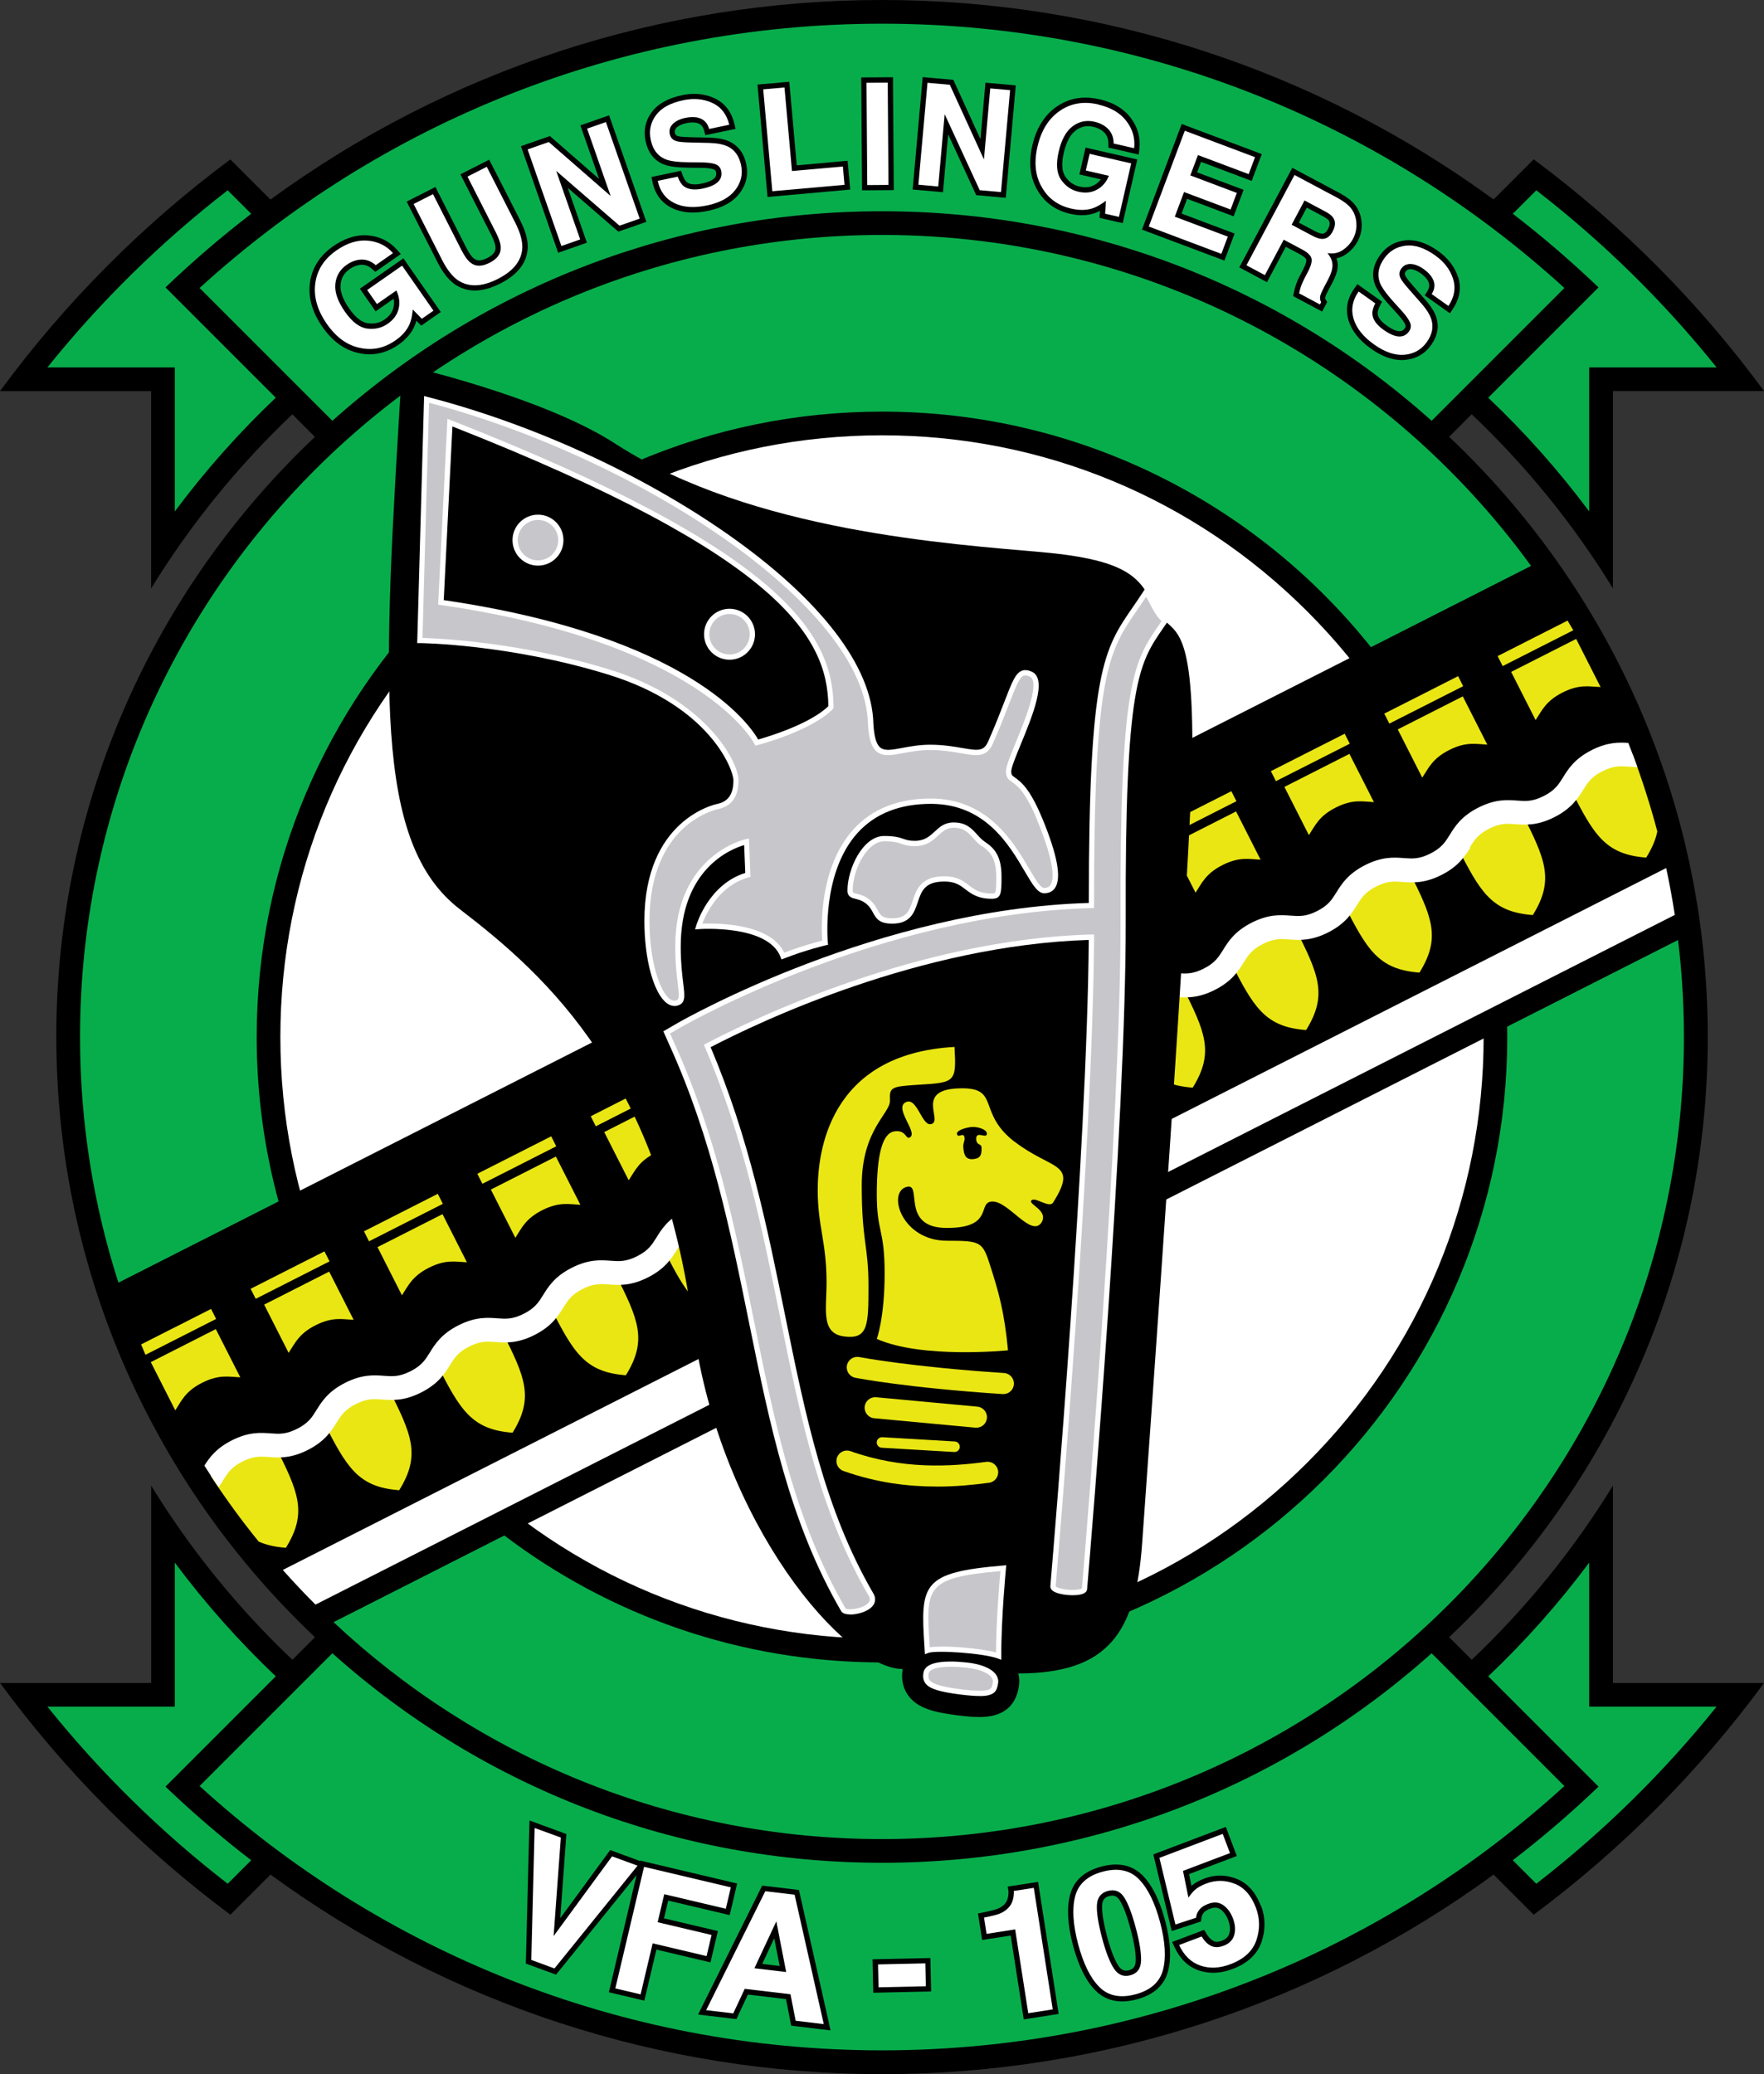 <?xml version="1.0" encoding="UTF-8"?>
<svg id="Layer_2" data-name="Layer 2" xmlns="http://www.w3.org/2000/svg" viewBox="0 0 335.04 393.88">
  <rect x="0" y="0" width="335.04" height="393.88" fill="#333333" stroke="none"/>
  <defs>
    <style>
      .cls-1 {
        fill: #fff;
      }

      .cls-2 {
        fill: #c7c6cb;
      }

      .cls-3 {
        fill: #eae614;
      }

      .cls-4 {
        fill: #08ad4b;
      }
    </style>
  </defs>
  <g id="Layer_1-2" data-name="Layer 1">
    <g>
      <path d="m10.7,196.94c0,44.9,18.87,85.39,49.12,113.98l-4.28,4.29c-10.32-9.78-19.36-20.9-26.83-33.08v37.48s-28.7,0-28.7,0c12.3,16.76,27.06,31.61,43.75,44.01l7.62-7.62c33.58,24.56,74.1,37.9,116.15,37.9s82.57-13.34,116.15-37.9l7.62,7.62c16.68-12.4,31.44-27.25,43.75-44.01h-28.7s0-37.48,0-37.48c-7.48,12.18-16.52,23.3-26.83,33.08l-4.28-4.29c30.24-28.59,49.12-69.08,49.12-113.98s-18.87-85.39-49.12-113.98l4.28-4.29c10.32,9.78,19.36,20.9,26.83,33.08v-37.48s28.7,0,28.7,0c-12.3-16.76-27.06-31.61-43.75-44.01l-7.62,7.62C250.09,13.34,209.57,0,167.52,0S84.95,13.34,51.37,37.9l-7.62-7.62C27.06,42.67,12.3,57.52,0,74.28h28.7s0,37.48,0,37.48c7.48-12.18,16.52-23.3,26.83-33.08l4.28,4.29c-30.24,28.59-49.12,69.08-49.12,113.98Z"/>
      <path class="cls-4" d="m31.43,54.58c5.2-4.97,10.63-9.64,16.28-13.98l-4.46-4.46c-12.7,9.82-24.2,21.12-34.25,33.64h24.2v27.35c5.77-7.74,12.19-14.97,19.18-21.6l-20.95-20.95Z"/>
      <path class="cls-4" d="m297.13,54.69l-17.78,17.78-7.44,7.44c-28.76-25.72-65.49-39.79-104.39-39.79s-75.63,14.07-104.39,39.79l-7.44-7.44-17.78-17.78C72.12,23.51,117.6,4.5,167.52,4.5s95.4,19.01,129.61,50.19Z"/>
      <path class="cls-4" d="m303.61,54.58c-5.2-4.97-10.63-9.64-16.28-13.98l4.46-4.46c12.7,9.82,24.2,21.12,34.25,33.64h-24.2v27.35c-5.77-7.74-12.19-14.97-19.18-21.6l20.95-20.95Z"/>
      <path class="cls-4" d="m31.43,339.3c5.2,4.97,10.63,9.64,16.28,13.98l-4.46,4.46c-12.7-9.82-24.2-21.12-34.25-33.64h24.2v-27.35c5.77,7.74,12.19,14.97,19.18,21.6l-20.95,20.95Z"/>
      <path class="cls-4" d="m63.13,313.97c28.76,25.72,65.49,39.79,104.39,39.79s75.63-14.07,104.39-39.79l7.44,7.44,17.78,17.78c-34.21,31.18-79.69,50.19-129.61,50.19s-95.4-19.01-129.61-50.19l25.22-25.22Z"/>
      <path class="cls-4" d="m303.61,339.3c-5.2,4.97-10.63,9.64-16.28,13.98l4.46,4.46c12.7-9.82,24.2-21.12,34.25-33.64h-24.2v-27.35c-5.77,7.74-12.19,14.97-19.18,21.6l20.95,20.95Z"/>
      <g>
        <path d="m77.2,49.88l-.57-.82-.82.57-6.64,4.63-.82.57.57.82,1.85,2.66.57.82.82-.57,2.61-1.82c.11.55.1,1.09-.03,1.64-.21.9-.76,1.65-1.67,2.28-.75.53-1.57.78-2.5.78-.23,0-.46-.02-.7-.05-1.16-.15-2.36-1.09-3.55-2.8-1.21-1.73-1.76-3.27-1.63-4.56.12-1.25.69-2.21,1.73-2.93.55-.39,1.13-.64,1.7-.76.21-.04.42-.06.61-.06.71,0,1.35.27,1.96.82l.59.53.65-.45,3.28-2.29.92-.64-.75-.84c-1.42-1.6-3.26-2.51-5.46-2.7-.24-.02-.48-.03-.72-.03-1.94,0-3.93.7-5.9,2.07-2.57,1.79-4.05,4.13-4.43,6.95-.37,2.79.43,5.61,2.37,8.39,1.92,2.76,4.26,4.43,6.94,4.97.67.15,1.36.23,2.03.23,1.9,0,3.73-.61,5.46-1.81,1.43-1,2.45-2.17,3.03-3.49.14-.32.27-.68.37-1.09l.34.35.59.6.69-.48,2.21-1.54.82-.57-.57-.82-5.96-8.55Z"/>
        <path d="m93.36,31.22l-.45-.89-.89.45-3.68,1.87-.89.45.45.89,5.41,10.64c.66,1.3.8,2,.8,2.36v.05c.02.49-.11,1.23-1.56,1.96-.59.3-1.11.45-1.54.45-.37,0-.68-.11-.97-.34l-.02-.02h-.02c-.29-.23-.78-.75-1.44-2.05l-5.41-10.64-.45-.89-.89.45-3.68,1.87-.89.45.45.89,5.42,10.65c1.03,2.01,2.13,3.4,3.38,4.24,1.12.74,2.36,1.11,3.71,1.11,1.48,0,3.1-.45,4.83-1.33,3.33-1.69,5.07-3.97,5.2-6.77.06-1.51-.42-3.22-1.44-5.23l-5.42-10.64Z"/>
        <polygon points="116.02 22.85 115.69 21.9 114.75 22.23 111.18 23.48 110.23 23.81 110.56 24.76 113.79 33.98 104.88 26.22 104.45 25.84 103.9 26.03 99.88 27.43 98.94 27.76 99.27 28.71 105.68 47.05 106.01 48 106.96 47.67 110.53 46.42 111.47 46.08 111.14 45.14 107.83 35.67 117.01 43.62 117.45 43.99 117.99 43.8 121.83 42.46 122.77 42.13 122.44 41.19 116.02 22.85"/>
        <path d="m138.67,26.93c-.99-.49-2.3-.75-4-.79l-3.5-.08c-1.7-.04-2.26-.16-2.41-.21-.4-.12-.51-.31-.57-.58-.09-.41,0-.71.31-1.02.4-.4,1.03-.7,1.88-.87.42-.09.81-.13,1.16-.13.31,0,.59.03.84.1.71.19,1.12.63,1.34,1.41l.25.91.92-.19,3.82-.8,1.01-.21-.25-1c-.57-2.31-1.84-3.93-3.78-4.82-1.19-.55-2.48-.82-3.83-.82-.75,0-1.53.08-2.32.25-2.67.56-4.61,1.65-5.77,3.24-1.19,1.62-1.58,3.45-1.16,5.44.46,2.2,1.6,3.69,3.38,4.43.99.42,2.58.63,4.85.66l2.16.02c1.43,0,2.15.15,2.51.28.34.12.44.3.49.54.1.48.08.99-.77,1.5-.45.27-1.11.5-1.96.68-.48.1-.92.15-1.3.15-.65,0-1.14-.14-1.51-.42-.2-.16-.51-.53-.81-1.35l-.3-.82-.85.18-3.79.8-.98.21.21.98c.48,2.28,1.72,3.93,3.67,4.9,1.16.57,2.49.86,3.98.86.91,0,1.9-.11,2.94-.33,2.68-.56,4.67-1.67,5.92-3.29,1.28-1.67,1.72-3.54,1.29-5.57-.42-2-1.45-3.42-3.05-4.22Z"/>
        <polygon points="161.08 31.53 160.99 30.53 160 30.62 151.33 31.4 150 16.52 149.91 15.52 148.91 15.61 144.87 15.97 143.87 16.06 143.96 17.06 145.69 36.41 145.78 37.41 146.78 37.32 160.49 36.09 161.48 36 161.39 35.01 161.08 31.53"/>
        <polygon points="169.61 15.67 169.61 14.67 168.61 14.67 164.57 14.7 163.57 14.71 163.58 15.71 163.72 35.14 163.73 36.14 164.73 36.14 168.76 36.11 169.76 36.1 169.75 35.1 169.61 15.67"/>
        <polygon points="188.17 15.79 187.17 15.7 187.08 16.7 186.22 26.43 181.31 15.69 181.06 15.16 180.48 15.11 176.24 14.73 175.25 14.64 175.16 15.64 173.43 34.99 173.34 35.99 174.34 36.08 178.11 36.41 179.11 36.5 179.19 35.5 180.09 25.51 185.17 36.54 185.41 37.06 185.99 37.11 190.03 37.48 191.03 37.56 191.12 36.57 192.84 17.21 192.93 16.22 191.94 16.13 188.17 15.79"/>
        <path d="m208.82,18.86c-.91-.21-1.81-.32-2.66-.32-1.99,0-3.83.57-5.46,1.7-2.31,1.6-3.87,4.09-4.63,7.39-.75,3.28-.42,6.13.97,8.48,1.33,2.33,3.42,3.85,6.2,4.49.78.18,1.54.27,2.25.27.83,0,1.63-.12,2.36-.37.33-.11.68-.26,1.06-.46l-.03.49-.05.84.82.19,2.62.6.97.22.22-.97,2.33-10.16.22-.97-.97-.22-7.89-1.81-.97-.22-.22.97-.73,3.16-.22.97.97.22,3.1.71c-.33.45-.74.81-1.23,1.08-.52.29-1.08.43-1.7.43-.35,0-.72-.05-1.11-.14-1.11-.26-1.99-.87-2.69-1.88-.67-.96-.77-2.48-.31-4.51.47-2.06,1.24-3.5,2.28-4.27.73-.54,1.5-.81,2.33-.81.32,0,.66.04,1,.12.66.15,1.23.41,1.7.75.79.59,1.17,1.36,1.17,2.41v.79s.78.18.78.18l3.89.89,1.1.25.12-1.12c.23-2.13-.33-4.1-1.66-5.86-1.32-1.74-3.32-2.93-5.95-3.53Z"/>
        <polygon points="233.37 40.73 234.31 41.08 234.66 40.15 235.85 36.99 236.2 36.05 235.27 35.7 227.37 32.73 228.12 30.74 236.8 34.01 237.74 34.36 238.09 33.42 239.3 30.2 239.66 29.27 238.72 28.91 225.38 23.9 224.45 23.54 224.09 24.48 217.25 42.67 216.9 43.6 217.84 43.96 231.62 49.14 232.55 49.49 232.91 48.56 234.14 45.29 234.49 44.35 233.55 44 224.42 40.56 225.47 37.76 233.37 40.73"/>
        <path d="m257.84,45.88c.42-.78.67-1.57.75-2.34.08-.74.04-1.49-.11-2.22-.19-.91-.58-1.74-1.17-2.47-.57-.72-1.48-1.41-2.76-2.13l-8.22-4.38-.88-.47-.47.88-9.13,17.15-.47.88.88.47,3.5,1.87.88.47.47-.88,3.11-5.84,2.62,1.39c1.08.57,1.24.97,1.26,1.04.01.05.12.49-.53,1.74l-.83,1.61c-.29.56-.52,1.14-.7,1.72-.09.29-.18.67-.28,1.13l-.16.74.67.35,3.96,2.11.88.47.47-.88.23-.43.26-.5-.29-.48c-.07-.11-.12-.26-.04-.54.03-.12.16-.48.68-1.45l.61-1.15c.73-1.37,1.07-2.49,1.05-3.44-.01-.42-.09-.84-.24-1.25.64-.12,1.23-.37,1.77-.74.96-.66,1.71-1.48,2.21-2.43Zm-5.62-2.37c-.46.86-.89.86-1.07.86h-.05c-.19,0-.62-.08-1.44-.52l-2.97-1.58,1.51-2.84,3.07,1.64c.77.41,1.04.71,1.13.85.09.14.37.56-.18,1.6Z"/>
        <path d="m276.92,52.6c-.63-1.93-1.89-3.58-3.75-4.91-1.94-1.38-3.81-2.08-5.56-2.08-.25,0-.5.01-.74.04-2,.23-3.61,1.18-4.78,2.84-1.3,1.83-1.62,3.68-.96,5.49.37,1.01,1.28,2.33,2.81,4.01l1.45,1.6c.96,1.05,1.35,1.68,1.5,2.03.14.33.07.53-.07.73-.27.39-.57.55-.99.55-.19,0-.4-.03-.64-.1-.51-.15-1.12-.48-1.82-.98-1.07-.76-1.65-1.52-1.71-2.25-.02-.26.04-.73.44-1.51l.4-.77-.71-.5-3.16-2.25-.82-.58-.58.82c-1.35,1.9-1.73,3.93-1.11,6.02.59,2,2.03,3.84,4.3,5.44,2,1.42,3.95,2.14,5.8,2.14.21,0,.42,0,.63-.03,2.09-.19,3.77-1.14,4.97-2.83,1.18-1.67,1.53-3.38,1.03-5.1-.31-1.07-1.01-2.2-2.13-3.48l-2.31-2.63c-1.13-1.28-1.41-1.77-1.48-1.92-.18-.38-.12-.59.04-.81.23-.33.5-.46.9-.46h.06c.56.02,1.21.29,1.91.79.65.46,1.12.95,1.39,1.45.34.65.3,1.25-.13,1.94l-.5.8.77.54,3.18,2.26.84.6.57-.86c1.31-1.98,1.64-4.02.98-6.05Z"/>
      </g>
      <g>
        <path class="cls-1" d="m69.74,55.08l1.85,2.66,3.69-2.57c.56,1.16.7,2.3.44,3.44-.27,1.14-.96,2.1-2.08,2.88-1.14.79-2.44,1.1-3.9.91-1.46-.19-2.87-1.26-4.24-3.22-1.35-1.94-1.96-3.69-1.81-5.23.15-1.54.87-2.76,2.15-3.66.67-.47,1.36-.77,2.08-.92,1.28-.25,2.43.08,3.44.99l3.28-2.29c-1.25-1.41-2.85-2.2-4.79-2.37-1.95-.17-3.93.45-5.96,1.86-2.34,1.63-3.67,3.72-4.01,6.26s.4,5.11,2.19,7.69c1.78,2.55,3.88,4.07,6.31,4.56,2.37.52,4.61.05,6.72-1.42,1.28-.89,2.18-1.92,2.68-3.07.3-.67.5-1.6.62-2.8l1.72,1.76,2.21-1.54-5.96-8.55-6.64,4.63Z"/>
        <path class="cls-1" d="m92.47,31.67l-3.68,1.87,5.41,10.64c.61,1.19.91,2.13.9,2.82.06,1.19-.64,2.16-2.1,2.9-1.47.75-2.67.75-3.6,0-.56-.41-1.14-1.2-1.75-2.39l-5.41-10.64-3.68,1.87,5.42,10.65c.94,1.84,1.95,3.13,3.04,3.86,2.03,1.33,4.54,1.24,7.53-.28,2.99-1.52,4.55-3.5,4.65-5.92.05-1.32-.4-2.9-1.33-4.74l-5.42-10.64Z"/>
        <polygon class="cls-1" points="111.51 24.43 115.98 37.22 104.23 26.97 100.21 28.38 106.63 46.72 110.2 45.47 105.64 32.46 117.66 42.86 121.5 41.52 115.08 23.18 111.51 24.43"/>
        <path class="cls-1" d="m138.23,27.83c-.85-.42-2.04-.65-3.58-.69l-3.5-.08c-1.35-.03-2.25-.12-2.69-.26-.69-.21-1.1-.65-1.25-1.33-.16-.74.04-1.38.58-1.93.54-.54,1.33-.93,2.38-1.15.94-.2,1.77-.21,2.47-.02,1.05.28,1.74.99,2.05,2.12l3.82-.8c-.5-2.01-1.57-3.39-3.23-4.15-1.66-.76-3.5-.93-5.53-.5-2.43.51-4.15,1.46-5.17,2.85s-1.35,2.94-.99,4.64c.39,1.87,1.32,3.1,2.79,3.71.87.37,2.36.56,4.48.58l2.15.02c1.26,0,2.2.12,2.83.33.63.23,1.01.66,1.14,1.28.23,1.08-.19,1.93-1.23,2.56-.55.33-1.31.6-2.27.8-1.6.34-2.81.18-3.63-.46-.45-.35-.83-.95-1.13-1.8l-3.79.8c.42,1.98,1.46,3.38,3.13,4.21,1.67.83,3.76.98,6.26.45,2.45-.52,4.23-1.49,5.33-2.92,1.1-1.43,1.47-3.02,1.1-4.75-.36-1.69-1.2-2.87-2.52-3.53Z"/>
        <polygon class="cls-1" points="150.42 32.48 149 16.61 144.96 16.97 146.69 36.32 160.4 35.1 160.09 31.62 150.42 32.48"/>
        <rect class="cls-1" x="164.65" y="15.69" width="4.03" height="19.43" transform="translate(-.18 1.21) rotate(-.41)"/>
        <polygon class="cls-1" points="186.88 30.28 180.4 16.1 176.16 15.72 174.43 35.08 178.2 35.42 179.42 21.68 186.08 36.12 190.12 36.48 191.85 17.12 188.08 16.79 186.88 30.28"/>
        <path class="cls-1" d="m208.6,19.83c-2.78-.64-5.22-.23-7.33,1.24-2.11,1.46-3.52,3.72-4.22,6.79-.7,3.03-.41,5.61.86,7.74,1.2,2.11,3.06,3.45,5.57,4.02,1.52.35,2.88.33,4.08-.07.69-.23,1.52-.7,2.49-1.42l-.15,2.46,2.62.6,2.33-10.16-7.89-1.81-.73,3.16,4.38,1.01c-.48,1.19-1.23,2.07-2.26,2.63s-2.2.7-3.53.39c-1.35-.31-2.45-1.07-3.29-2.28-.84-1.21-.99-2.98-.46-5.3.53-2.31,1.42-3.92,2.66-4.85s2.63-1.21,4.15-.86c.8.18,1.49.49,2.07.92,1.05.78,1.57,1.85,1.57,3.22l3.89.89c.21-1.87-.28-3.59-1.46-5.14-1.18-1.56-2.97-2.61-5.38-3.16Z"/>
        <polygon class="cls-1" points="227.53 29.45 237.16 33.07 238.37 29.85 225.03 24.83 218.19 43.02 231.97 48.21 233.2 44.94 223.13 41.15 224.89 36.47 233.73 39.79 234.91 36.64 226.08 33.31 227.53 29.45"/>
        <path class="cls-1" d="m257.6,43.43c.07-.64.04-1.27-.09-1.9-.16-.76-.48-1.45-.97-2.05-.49-.61-1.31-1.24-2.47-1.88l-8.2-4.37-9.13,17.15,3.5,1.87,3.58-6.73,3.5,1.86c1,.53,1.58,1.08,1.75,1.63.17.56-.03,1.39-.6,2.49l-.83,1.61c-.26.51-.47,1.03-.64,1.56-.08.26-.16.61-.26,1.04l3.96,2.11.23-.43c-.23-.39-.28-.84-.14-1.33.09-.31.34-.86.75-1.64l.61-1.15c.64-1.2.95-2.18.93-2.95-.02-.76-.34-1.51-.96-2.25,1.12.18,2.1-.02,2.93-.59.83-.57,1.46-1.26,1.9-2.07.36-.67.57-1.33.64-1.97Zm-4.5.55c-.51.96-1.19,1.42-2.05,1.39-.48-.02-1.11-.23-1.87-.64l-3.86-2.05,2.45-4.61,3.96,2.11c.74.39,1.24.79,1.5,1.19.47.71.42,1.58-.13,2.62Z"/>
        <path class="cls-1" d="m275.11,58.1c1.14-1.72,1.43-3.45.86-5.19-.56-1.73-1.69-3.2-3.38-4.4-2.02-1.44-3.89-2.06-5.6-1.86s-3.07,1-4.08,2.42c-1.1,1.55-1.38,3.08-.84,4.57.32.88,1.19,2.11,2.61,3.68l1.45,1.6c.85.93,1.41,1.7,1.67,2.3.26.61.2,1.18-.17,1.71-.64.9-1.54,1.17-2.72.83-.62-.18-1.33-.56-2.13-1.12-1.33-.95-2.04-1.94-2.12-2.98-.05-.57.14-1.25.55-2.05l-3.16-2.25c-1.17,1.65-1.49,3.37-.97,5.16.53,1.79,1.83,3.43,3.92,4.91,2.04,1.45,3.96,2.1,5.76,1.94s3.21-.97,4.24-2.41c1-1.41,1.3-2.82.88-4.24-.27-.91-.91-1.95-1.92-3.1l-2.31-2.63c-.89-1.01-1.44-1.73-1.64-2.15-.32-.64-.27-1.25.13-1.82.44-.62,1.04-.91,1.81-.88.77.03,1.59.35,2.46.97.79.56,1.35,1.16,1.69,1.8.51.96.45,1.94-.17,2.94l3.18,2.26Z"/>
      </g>
      <g>
        <path d="m134.94,372.68l.23-.97.95-4.01.23-.97-.97-.23-9.27-2.19.8-3.37,10.71,2.53.97.23.23-.97.96-4.06.23-.97-.97-.23-16.48-3.9-.97-.23-.02.09-.13-.05-4.84-1.78-.71-.26-.44.61-9.04,12.33,1.11-15.23.05-.75-.71-.26-4.98-1.83-1.31-.48-.04,1.39-.64,25.06-.02.72.67.25,4.4,1.61.67.25.45-.56,14.84-18.35-5.03,21.28-.23.97.97.23,4.8,1.13.97.23.23-.97,2.06-8.72,9.27,2.19.97.23Z"/>
        <path d="m176.73,372.85l-.02-1-1,.02-8.99.2-1,.02.02,1,.1,4.35.02,1,1-.02,8.99-.2,1-.02-.02-1-.1-4.35Z"/>
        <path d="m197.32,358.38l-.15-.99-.99.15-3.79.59-.99.15.15.99s.02.18-.04.68c-.07.55-.23,1.01-.46,1.35-.36.53-.88.92-1.57,1.19-.34.13-1.1.37-2.79.71l-.94.19.15.95.48,3.09.15.99.99-.15,4.44-.69,2.33,14.93.15.99.99-.15,4.65-.73.99-.15-.15-.99-3.6-23.08Z"/>
        <path d="m239.46,361.92c-.98-2.58-2.53-4.31-4.6-5.12-1.03-.4-2.08-.61-3.11-.61s-2.02.19-3.02.57c-1,.38-1.82.84-2.44,1.38l-.45-2.23,8.13-3.08.94-.35-.35-.94-1.38-3.65-.35-.94-.94.35-12.02,4.56-.82.31.21.86,3.04,12.65.25,1.05,1.03-.34,3.92-1.28.61-.2.08-.63c.06-.54.28-.94.67-1.27.23-.19.57-.38.98-.53.35-.13.68-.2.97-.2.36,0,.68.1.98.31.65.46,1.14,1.13,1.49,2.07.36.94.42,1.76.21,2.51-.19.65-.63,1.09-1.39,1.38-.36.14-.69.21-.98.21-.23,0-.44-.04-.62-.14-.49-.24-.96-.71-1.37-1.41l-.43-.71-.78.3-4.28,1.62-1.01.38.45.98c1.04,2.24,2.59,3.73,4.61,4.42.87.3,1.78.45,2.72.45,1.19,0,2.44-.25,3.72-.73,2.86-1.08,4.71-2.83,5.5-5.2.76-2.29.72-4.59-.12-6.82Z"/>
        <path d="m221.31,364.8c-1.03-3.88-2.47-6.78-4.27-8.62-1.36-1.38-3.07-2.09-5.09-2.09-.85,0-1.77.13-2.74.38-3.24.86-5.24,2.65-5.96,5.35-.67,2.49-.48,5.72.54,9.6,1.03,3.88,2.46,6.78,4.27,8.6,1.36,1.37,3.07,2.07,5.07,2.07.86,0,1.78-.13,2.75-.38,3.23-.86,5.24-2.65,5.96-5.33.67-2.48.49-5.71-.54-9.59Zm-6.89,9.37c-.2.05-.39.08-.56.08-.37,0-.93-.11-1.5-1.02-.73-1.17-1.44-3.03-2.1-5.51-.69-2.61-1-4.59-.93-5.9.06-.99.46-1.51,1.35-1.74.21-.06.41-.08.59-.08.36,0,.89.1,1.42.93.7,1.11,1.4,2.99,2.09,5.6.66,2.49.97,4.45.93,5.83-.04,1.31-.68,1.65-1.3,1.81Z"/>
        <path d="m157.44,384.19l-5.54-24.58-.16-.69-.7-.08-5.58-.66-.7-.08-.31.63-11.23,22.58-.63,1.27,1.41.17,5.15.61.72.09.31-.66,1.87-4,7.24.86.84,4.32.14.72.72.09,5.34.64,1.41.17-.31-1.38Zm-12.67-11.22l2.28-4.88,1.03,5.27-3.31-.39Z"/>
      </g>
      <path class="cls-1" d="m281.79,196.94c0,30.52-11.89,59.22-33.47,80.8-21.58,21.58-50.28,33.47-80.8,33.47s-59.22-11.89-80.8-33.47c-21.58-21.58-33.47-50.28-33.47-80.8s11.89-59.22,33.47-80.8c21.58-21.58,50.28-33.47,80.8-33.47s59.22,11.89,80.8,33.47c21.58,21.58,33.47,50.28,33.47,80.8Z"/>
      <path class="cls-4" d="m52.91,228.18c-2.71-9.96-4.16-20.43-4.16-31.24,0-65.59,53.18-118.77,118.77-118.77,37.6,0,71.11,17.48,92.88,44.75l30.41-15.43c-27.69-38.1-72.59-62.87-123.29-62.87C83.4,44.62,15.2,112.82,15.2,196.94c0,16.28,2.57,31.96,7.3,46.67l30.42-15.43Z"/>
      <path class="cls-4" d="m318.71,178.5c.74,6.04,1.12,12.2,1.12,18.44,0,84.12-68.2,152.32-152.32,152.32-40.29,0-76.93-15.65-104.17-41.21l32.43-16.46c19.94,15.14,44.79,24.12,71.74,24.12,65.59,0,118.77-53.18,118.77-118.77,0-.66,0-1.32-.02-1.99l32.45-16.45Z"/>
      <g>
        <path d="m290.81,107.49L22.5,243.61c8,24.88,22.23,46.97,40.84,64.43l255.38-129.56c-3.18-26.32-13.07-50.57-27.92-70.99Z"/>
        <path class="cls-1" d="m316.44,164.86L53.71,298.15c2.01,2.25,4.07,4.45,6.21,6.58l258.18-130.98c-.46-3-1.01-5.96-1.64-8.9Z"/>
        <path class="cls-3" d="m286.25,126.07l12.34-6.26.23-.11c-.36-.61-.72-1.23-1.09-1.84l-6.27,3.18-7.01,3.56.96,1.9.84-.43Z"/>
        <path class="cls-3" d="m299.36,121.33l4.64,9.15c-2.14-.09-4.02-.59-7.23,1.04s-3.92,3.44-5.11,5.23l-4.64-9.15,12.34-6.26Z"/>
        <path class="cls-3" d="m312.67,162.86c1.12-1.8,1.79-3.4,2.11-4.95-1.31-4.94-2.86-9.78-4.63-14.51-1.98-.12-3.82-.46-6.82,1.06-3.21,1.63-3.92,3.44-5.11,5.23,4.5,8.84,6.6,12.57,14.45,13.18Z"/>
        <polygon class="cls-3" points="276.94 128.41 277.9 130.31 277.06 130.74 264.71 137 263.88 137.42 262.92 135.52 269.93 131.97 276.94 128.41"/>
        <path class="cls-3" d="m277.83,132.25l4.65,9.16c-2.15-.1-4.03-.6-7.24,1.03s-3.92,3.45-5.11,5.24l-4.65-9.16,12.35-6.27Z"/>
        <path class="cls-3" d="m281.8,155.38c3.21-1.63,5.09-1.13,7.23-1.04,4.48,8.85,6.25,12.75,2.1,19.44-7.85-.6-9.96-4.33-14.46-13.18,1.19-1.78,1.9-3.6,5.12-5.23Z"/>
        <polygon class="cls-3" points="255.4 139.34 256.36 141.24 255.53 141.66 243.18 147.92 242.34 148.35 241.38 146.45 248.39 142.89 255.4 139.34"/>
        <path class="cls-3" d="m256.3,143.17l4.65,9.16c-2.15-.1-4.03-.6-7.25,1.03s-3.92,3.44-5.1,5.24l-4.65-9.16,12.35-6.27Z"/>
        <path class="cls-3" d="m260.27,166.3c3.22-1.63,5.1-1.13,7.24-1.04,4.48,8.85,6.25,12.75,2.09,19.45-7.84-.61-9.95-4.34-14.45-13.18,1.19-1.78,1.9-3.6,5.11-5.23Z"/>
        <polygon class="cls-3" points="233.87 150.26 234.84 152.16 234 152.58 221.65 158.85 220.82 159.27 219.85 157.37 226.86 153.81 233.87 150.26"/>
        <path class="cls-3" d="m234.77,154.1l4.65,9.16c-2.15-.1-4.03-.6-7.24,1.03s-3.92,3.45-5.11,5.24l-4.65-9.16,12.35-6.27Z"/>
        <path class="cls-3" d="m238.74,177.22c3.21-1.63,5.09-1.13,7.23-1.04,4.48,8.85,6.25,12.75,2.1,19.44-7.85-.6-9.96-4.33-14.46-13.18,1.19-1.78,1.9-3.6,5.12-5.23Z"/>
        <polygon class="cls-3" points="212.34 161.18 213.31 163.08 212.47 163.5 200.12 169.77 199.28 170.2 198.32 168.3 205.33 164.74 212.34 161.18"/>
        <path class="cls-3" d="m213.24,165.02l4.65,9.16c-2.15-.1-4.03-.6-7.25,1.03s-3.92,3.44-5.1,5.24l-4.65-9.16,12.35-6.27Z"/>
        <path class="cls-3" d="m217.2,188.15c3.22-1.63,5.1-1.13,7.24-1.04,4.48,8.85,6.25,12.75,2.09,19.45-7.84-.61-9.95-4.34-14.45-13.18,1.19-1.78,1.9-3.6,5.11-5.23Z"/>
        <polygon class="cls-3" points="190.81 172.11 191.77 174.01 190.93 174.43 178.59 180.69 177.75 181.12 176.79 179.22 183.8 175.66 190.81 172.11"/>
        <path class="cls-3" d="m191.7,175.95l4.64,9.15c-2.14-.09-4.02-.59-7.23,1.04s-3.92,3.44-5.11,5.23l-4.64-9.15,12.34-6.26Z"/>
        <path class="cls-3" d="m195.67,199.07c3.21-1.63,5.09-1.13,7.23-1.04,4.48,8.85,6.25,12.75,2.1,19.44-7.84-.61-9.95-4.34-14.45-13.18,1.19-1.78,1.9-3.6,5.11-5.23Z"/>
        <polygon class="cls-3" points="169.28 183.03 170.24 184.93 169.4 185.35 157.05 191.62 156.22 192.04 155.26 190.14 162.27 186.58 169.28 183.03"/>
        <path class="cls-3" d="m170.17,186.87l4.65,9.16c-2.15-.1-4.03-.6-7.24,1.03s-3.92,3.45-5.11,5.24l-4.65-9.16,12.35-6.27Z"/>
        <path class="cls-3" d="m174.15,209.99c3.21-1.63,5.09-1.13,7.23-1.04,4.48,8.85,6.25,12.75,2.1,19.44-7.85-.6-9.96-4.33-14.46-13.18,1.19-1.78,1.9-3.6,5.12-5.23Z"/>
        <polygon class="cls-3" points="147.74 193.95 148.71 195.85 147.88 196.27 135.53 202.54 134.69 202.97 133.72 201.07 140.73 197.51 147.74 193.95"/>
        <path class="cls-3" d="m148.65,197.79l4.65,9.16c-2.15-.1-4.03-.6-7.25,1.03s-3.92,3.44-5.1,5.24l-4.65-9.16,12.35-6.27Z"/>
        <path class="cls-3" d="m152.61,220.92c3.22-1.63,5.1-1.13,7.24-1.04,4.48,8.85,6.25,12.75,2.09,19.45-7.84-.61-9.95-4.34-14.45-13.18,1.19-1.78,1.9-3.6,5.11-5.23Z"/>
        <polygon class="cls-3" points="126.21 204.88 127.18 206.78 126.34 207.2 113.99 213.47 113.16 213.89 112.2 211.99 119.2 208.43 126.21 204.88"/>
        <path class="cls-3" d="m127.11,208.72l4.65,9.16c-2.15-.1-4.03-.6-7.24,1.03-3.22,1.63-3.92,3.45-5.11,5.24l-4.65-9.16,12.35-6.27Z"/>
        <path class="cls-3" d="m131.08,231.84c3.21-1.63,5.09-1.13,7.23-1.04,4.48,8.85,6.25,12.75,2.1,19.44-7.85-.6-9.96-4.33-14.46-13.18,1.19-1.78,1.9-3.6,5.12-5.23Z"/>
        <polygon class="cls-3" points="104.69 215.8 105.65 217.7 104.81 218.12 92.46 224.39 91.62 224.81 90.66 222.91 97.67 219.36 104.69 215.8"/>
        <path class="cls-3" d="m105.58,219.64l4.65,9.16c-2.15-.1-4.03-.6-7.25,1.03-3.21,1.63-3.92,3.44-5.1,5.24l-4.65-9.16,12.35-6.27Z"/>
        <path class="cls-3" d="m109.54,242.77c3.22-1.63,5.1-1.13,7.24-1.04,4.48,8.85,6.25,12.75,2.09,19.45-7.84-.61-9.95-4.34-14.45-13.18,1.19-1.78,1.9-3.6,5.11-5.23Z"/>
        <polygon class="cls-3" points="83.15 226.72 84.11 228.62 83.27 229.05 70.93 235.31 70.09 235.74 69.13 233.84 76.14 230.28 83.15 226.72"/>
        <path class="cls-3" d="m84.04,230.57l4.64,9.15c-2.14-.09-4.02-.59-7.23,1.04s-3.92,3.44-5.11,5.23l-4.64-9.15,12.34-6.26Z"/>
        <path class="cls-3" d="m88.02,253.69c3.21-1.63,5.09-1.13,7.23-1.04,4.48,8.85,6.25,12.75,2.1,19.44-7.84-.61-9.95-4.34-14.45-13.18,1.19-1.78,1.9-3.6,5.11-5.23Z"/>
        <polygon class="cls-3" points="61.62 237.65 62.59 239.55 61.75 239.97 49.4 246.24 48.57 246.66 47.6 244.76 54.61 241.2 61.62 237.65"/>
        <path class="cls-3" d="m62.52,241.49l4.65,9.16c-2.15-.1-4.03-.6-7.24,1.03s-3.92,3.45-5.11,5.24l-4.65-9.16,12.35-6.27Z"/>
        <path class="cls-3" d="m66.49,264.61c3.21-1.63,5.09-1.13,7.23-1.04,4.48,8.85,6.25,12.75,2.1,19.44-7.85-.6-9.96-4.33-14.46-13.18,1.19-1.78,1.9-3.6,5.12-5.23Z"/>
        <path class="cls-3" d="m33.08,252.13l-6.28,3.19c.27.66.55,1.31.83,1.97l.24-.12,12.35-6.27.83-.42-.96-1.9-7.01,3.56Z"/>
        <path class="cls-3" d="m40.99,252.41l4.65,9.16c-2.15-.1-4.03-.6-7.25,1.03s-3.92,3.44-5.1,5.24l-4.65-9.16,12.35-6.27Z"/>
        <path class="cls-3" d="m44.95,275.54c-2.99,1.51-3.8,3.19-4.86,4.85,2.81,4.28,5.82,8.41,9.04,12.37,1.42.64,3.09,1.02,5.17,1.18,4.15-6.69,2.38-10.6-2.09-19.45-2.14-.09-4.02-.59-7.24,1.04Z"/>
        <path class="cls-1" d="m279.16,160.93c.85-1.37,1.53-2.47,3.66-3.55,2.13-1.08,3.41-.98,5.03-.86,1.84.14,4.14.31,7.39-1.34s4.47-3.6,5.45-5.17c.86-1.38,1.53-2.47,3.66-3.55s3.42-.98,5.03-.86c.5.04,1.04.07,1.61.08-.55-1.54-1.12-3.08-1.72-4.59-1.77-.13-3.95-.16-6.96,1.36-3.25,1.65-4.47,3.61-5.44,5.18-.86,1.38-1.53,2.46-3.66,3.54-2.13,1.08-3.4.99-5.02.87-1.84-.14-4.15-.32-7.4,1.33-3.26,1.65-4.47,3.61-5.44,5.18-.86,1.38-1.54,2.46-3.66,3.54-2.13,1.08-3.41.99-5.02.87-1.85-.14-4.15-.32-7.41,1.34-3.25,1.65-4.46,3.61-5.44,5.18-.85,1.37-1.53,2.46-3.66,3.54-2.13,1.08-3.4.99-5.02.87-1.84-.14-4.14-.32-7.4,1.33-3.25,1.65-4.47,3.61-5.44,5.18-.86,1.38-1.53,2.46-3.66,3.54-2.13,1.08-3.41.99-5.02.87-1.85-.14-4.15-.32-7.4,1.33-3.26,1.65-4.47,3.61-5.45,5.19-.85,1.37-1.53,2.46-3.66,3.54-2.13,1.08-3.4.99-5.02.87-1.84-.14-4.14-.32-7.4,1.33-3.25,1.65-4.47,3.61-5.44,5.18-.86,1.38-1.53,2.46-3.66,3.54-2.13,1.08-3.4.99-5.02.87-1.84-.14-4.15-.32-7.4,1.33-3.26,1.65-4.47,3.61-5.44,5.18-.86,1.38-1.54,2.46-3.66,3.54-2.13,1.08-3.41.99-5.02.87-1.85-.14-4.15-.32-7.41,1.34-3.25,1.65-4.46,3.61-5.44,5.18-.85,1.37-1.53,2.46-3.66,3.54-2.13,1.08-3.4.99-5.02.87-1.84-.14-4.14-.32-7.4,1.33-3.26,1.65-4.47,3.61-5.44,5.18-.86,1.38-1.53,2.46-3.66,3.54-2.13,1.08-3.41.99-5.02.87-1.85-.14-4.15-.32-7.4,1.33-3.26,1.65-4.47,3.61-5.45,5.19-.85,1.37-1.53,2.46-3.66,3.54-2.13,1.08-3.4.99-5.02.87-1.84-.14-4.14-.32-7.4,1.33-3.26,1.65-4.47,3.61-5.44,5.18-.86,1.38-1.53,2.46-3.66,3.54-2.13,1.08-3.4.99-5.02.87-1.84-.14-4.15-.32-7.4,1.33-3.26,1.65-4.47,3.61-5.45,5.19-.85,1.37-1.53,2.46-3.66,3.54-2.13,1.08-3.41.99-5.02.87-1.85-.14-4.15-.32-7.41,1.34-2.98,1.51-4.24,3.28-5.19,4.78.88,1.39,1.77,2.76,2.69,4.11.33-.46.61-.91.87-1.33.86-1.38,1.53-2.47,3.66-3.55,2.13-1.08,3.42-.98,5.03-.86,1.85.14,4.15.31,7.4-1.34,3.25-1.65,4.46-3.6,5.45-5.17.85-1.37,1.53-2.47,3.66-3.55,2.13-1.08,3.41-.98,5.03-.86,1.84.14,4.14.31,7.39-1.34,3.26-1.65,4.47-3.6,5.45-5.17.86-1.38,1.53-2.47,3.66-3.55,2.13-1.08,3.42-.98,5.03-.86,1.85.14,4.15.31,7.39-1.34,3.26-1.65,4.47-3.6,5.46-5.18.85-1.37,1.53-2.47,3.66-3.55,2.12-1.08,3.41-.98,5.03-.86,1.84.14,4.14.31,7.39-1.34,3.25-1.65,4.47-3.6,5.45-5.17.86-1.38,1.53-2.47,3.66-3.55s3.41-.98,5.03-.86c1.84.14,4.14.31,7.39-1.34s4.47-3.6,5.45-5.17c.86-1.38,1.53-2.47,3.66-3.55,2.13-1.08,3.42-.98,5.03-.86,1.85.14,4.15.31,7.4-1.34,3.25-1.65,4.46-3.6,5.45-5.17.85-1.37,1.53-2.47,3.66-3.55,2.13-1.08,3.41-.98,5.03-.86,1.84.14,4.14.31,7.39-1.34s4.47-3.6,5.45-5.17c.86-1.38,1.53-2.47,3.66-3.55,2.13-1.08,3.42-.98,5.03-.86,1.84.14,4.15.31,7.39-1.34,3.25-1.65,4.47-3.6,5.46-5.18.85-1.37,1.53-2.47,3.66-3.55,2.12-1.08,3.41-.98,5.02-.85,1.85.14,4.15.31,7.4-1.34,3.25-1.65,4.47-3.6,5.45-5.17.86-1.38,1.53-2.47,3.66-3.55,2.13-1.08,3.41-.98,5.03-.86,1.84.14,4.14.31,7.39-1.34,3.25-1.65,4.47-3.6,5.45-5.17.86-1.38,1.53-2.47,3.66-3.55,2.13-1.08,3.42-.98,5.03-.86,1.85.14,4.15.31,7.4-1.34,3.25-1.65,4.46-3.6,5.45-5.17Z"/>
      </g>
      <path d="m171.45,316.96c-.01.08-.03.15-.04.22-.26,1.91.14,3.58,1.2,4.95,1.76,2.29,4.73,3.06,9.27,3.63,1.76.22,3.09.32,4.2.32,4.34,0,6.84-1.96,7.44-5.83.13-.83.09-1.66-.12-2.45,17.19,0,22.35-7.83,23.54-24.85s9.53-131.4,9.53-151.49c0-25.36-4.26-20.51-7.06-25.96s-4.43-9.11-21.53-10.64-54.98-3.91-80.68-20.38c-13.9-9.19-40.8-15.22-40.8-15.22-3.79,61.14-5.5,90.82,11.01,103.47s38.13,32.01,44.34,79.78c5.11,36.87,28.72,64.45,39.7,64.45Z"/>
      <path class="cls-3" d="m190.57,264.75s-.09,0-.13,0c-18.13-1.19-27.61-3.02-28-3.1-1.08-.21-1.79-1.26-1.58-2.35s1.26-1.79,2.35-1.58c.09.02,9.65,1.86,27.49,3.03,1.1.07,1.94,1.02,1.87,2.13-.07,1.06-.95,1.87-1.99,1.87Z"/>
      <path class="cls-3" d="m177.83,282.31c-5.33,0-11.3-.71-17.64-2.96-1.04-.37-1.58-1.51-1.21-2.55s1.51-1.58,2.55-1.21c9.91,3.53,18.99,2.94,25.79,2.03,1.1-.14,2.1.62,2.25,1.72.15,1.09-.62,2.1-1.72,2.25-2.96.4-6.33.73-10.02.73Z"/>
      <path class="cls-3" d="m181.29,275.75s-.04,0-.06,0l-13.77-.81c-.55-.03-.97-.51-.94-1.06.03-.55.51-.97,1.06-.94l13.77.81c.55.03.97.51.94,1.06-.03.53-.47.94-1,.94Z"/>
      <path class="cls-3" d="m185.46,271.13c-.06,0-.12,0-.19,0l-19.23-1.79c-1.1-.1-1.91-1.08-1.81-2.18.1-1.1,1.08-1.91,2.18-1.81l19.23,1.79c1.1.1,1.91,1.08,1.81,2.18-.1,1.04-.97,1.81-1.99,1.81Z"/>
      <path class="cls-3" d="m160.32,253.8c-4.46-.57-3.33-5.14-3.33-10.24,0-7.72-1.68-10.66-1.68-17.55s1.91-25.85,25.98-27.19c.38,6.69.16,6.77-6.83,7.18-5.23.35-5.53.45-5.43,2.97s-5.36,5.49-5.36,16.15,1.28,11.43,1.28,19-.05,10.27-4.62,9.69Z"/>
      <path class="cls-3" d="m192.69,216.83c-7.11-5.49-2.77-10.15-9.95-10.15-9.06,0-3.79,5.85-5.7,6.74-1.92.89-2.77-5.23-5.02-4.09s2.3,5.66.85,6.64c-.89.6-.68-1.48-3.02-1.11-2.34.37-3.32,4.74-3.32,11.96s1.49,6.51,1.49,15-1.49,12.45-1.49,12.45c8.59,3.83,24.92,2.17,24.92,2.17-.7-7.47-1.85-11.28-3.34-15.96s-1.74-4.85-8.26-4.85c-8.47,0-11.32-8.94-7.83-10.17,3.49-1.23-1.32,7.74,7.83,7.74s5.62-5.02,8.68-5.02,7.32,6.85,9.28,4c1.4-2.34-2.6-3.45-1.91-4.21.68-.77,3.36,1.55,4.11.42,4.88-7.75-.19-6.08-7.3-11.57Zm-7.28-.38c.21,1.26,1.02.55,1.02,1.62s-.06,1.94-1.66,2.06c-1.6.13-1.72-1.26-1.81-2.23-.08-.98.4-1.23.19-2.04-.21-.81-1.19.32-1.38-.47-.18-.72,1.62-1.23,2.7-1.36,1.08-.13,3.13.45,2.96,1.36s-2.15-.81-2.02,1.06Z"/>
      <g>
        <g>
          <path class="cls-1" d="m169.46,175.41c-2.51,0-3.07-1.02-3.66-2.11-.29-.53-.59-1.08-1.18-1.59-.78-.67-1.51-.85-2.1-1-.73-.18-1.56-.38-1.56-1.59,0-4.17,2.93-10.36,6.97-10.36,2.03,0,2.9.29,3.66.55.59.2,1.09.37,2.13.37,1.91,0,2.83-.85,3.8-1.75.92-.86,1.88-1.74,3.6-1.74,2.39,0,3.42,1.15,4.43,2.26.47.52.91,1.01,1.49,1.4,1.96,1.3,3.18,2.86,3.18,6.63,0,3.26-.08,4.21-1.86,4.21-2.63,0-3.88-.95-4.97-1.78-1.05-.8-1.96-1.5-4.02-1.5-3.75,0-4.35,1.82-5.06,3.93-.64,1.91-1.36,4.07-4.84,4.07Z"/>
          <path class="cls-1" d="m197.9,155.28c-2.33-5.62-4.07-6.86-5.11-7.6-.58-.41-.72-.51-.72-1.21s.87-2.83,1.8-5.09c2.28-5.55,5.11-12.45,2.11-13.82-.77-.33-1.39-.39-1.94-.16-1.2.5-1.85,2.17-3.26,5.83-.76,1.96-1.7,4.41-3.05,7.48-.83,1.97-1.85,1.89-4.94,1.35-1.61-.28-3.61-.63-6.15-.63-2.01,0-3.79.33-5.23.6-1.94.36-3.34.63-4.19-.04-.78-.61-1.2-2.07-1.34-4.58-.24-10.86-10.05-23.62-27.61-35.92-16.33-11.45-37.15-20.97-57.11-26.12l-.61-.16-1.31,46.92h.51c.17,0,17.04.2,35.77,5.98,19.39,5.99,23.78,18.1,23.78,20.08,0,2.63-.99,4.05-3.1,4.49-.56.12-13.81,3.06-13.81,22.23,0,7.25,1.73,13.64,4.2,15.56.49.38,1.01.58,1.53.58.17,0,.35-.02.52-.07,1.6-.41,1.43-1.76,1.13-4.21-.2-1.63-.48-3.88-.48-7,0-14.78,9.55-18.55,12.05-19.28l.21,5.29c-6.95,2.17-9.23,9.7-9.33,10.03l-.2.69.72-.05c.13-.01,13.11-.93,15.51,5.29l.18.47.47-.18c4.27-1.67,7.9-2.5,7.94-2.51l.43-.1-.04-.44c-.01-.13-1.25-13.16,5.64-20.79,3.32-3.67,8.01-5.53,13.93-5.53,10.3,0,14.84,7.73,17.84,12.84,1.47,2.49,2.43,4.14,3.69,4.14.9,0,1.62-.35,2.06-1.02,1.26-1.89.45-6.25-2.48-13.33Zm-53.9-14.84c-1.59-2.79-13.01-19.62-59.72-26.47l1.65-32.98c62.31,24.53,71.25,40.04,71.4,53.12-3.52,3.42-11.49,5.81-13.32,6.33Z"/>
          <path class="cls-1" d="m138.56,125.29c-2.67,0-4.84-2.17-4.84-4.84s2.17-4.84,4.84-4.84,4.84,2.17,4.84,4.84-2.17,4.84-4.84,4.84Z"/>
          <path class="cls-1" d="m138.56,116.61c-2.12,0-3.84,1.72-3.84,3.84s1.72,3.84,3.84,3.84,3.84-1.72,3.84-3.84-1.72-3.84-3.84-3.84Z"/>
          <path class="cls-1" d="m102.18,107.42c-2.67,0-4.84-2.17-4.84-4.84s2.17-4.84,4.84-4.84,4.84,2.17,4.84,4.84-2.17,4.84-4.84,4.84Z"/>
          <path class="cls-2" d="m102.18,98.74c-2.12,0-3.84,1.72-3.84,3.84s1.72,3.84,3.84,3.84,3.84-1.72,3.84-3.84-1.72-3.84-3.84-3.84Z"/>
          <path class="cls-1" d="m161.5,306.6c-.65,0-1.45-.12-1.75-.65-9.76-16.81-13.53-35.31-17.51-54.9-3.48-17.15-7.05-34.77-14.96-52.3l-1.29-2.89,2.74-1.59c1.55-.89,38.19-21.63,78.07-22.79,0-44.06,2.81-48.14,8.4-56.24.63-.91,1.34-1.95,2.08-3.1l.42-.66.42.66c.62.96,1.14,1.98,1.7,3.07.56,1.09,1.11,1.71,1.78,2.34l.31.29-.23.35c-.2.3-.39.58-.59.85l-.13.19c-4.71,6.82-7.3,10.58-7.15,55.68.08,38.09-6.55,117.66-7.31,126.61l-.02.27c-.02.25-.16.6-.69.84-1.31.6-4.66.32-5.78-.48-.5-.36-.53-.76-.51-.97.72-8.51,6.99-83.21,7.29-122.68-32.07,1.01-62.56,15.55-71.82,20.37,7.31,17.24,10.76,34.25,14.1,50.71,3.86,19.03,7.5,37,16.72,52.88.61.93.45,1.69.2,2.16-.74,1.4-3.09,1.97-4.39,2-.04,0-.07,0-.11,0Z"/>
          <path class="cls-1" d="m190.19,315.21l-.68-.25c-2.82-1.03-11.75-1.61-13.2-1.05l-.64.25-.1-1.62c-.76-11.7-.42-13.94,14.95-15.23l.6-.05-.06.6c0,.1-.92,9.58-.88,16.63v.72Z"/>
          <path class="cls-1" d="m186.08,322.09c-.92,0-2.14-.09-3.71-.29-3.96-.5-5.81-1.08-6.59-2.1-.51-.66-.48-1.4-.4-1.97.2-1.46,1.94-2.19,5.17-2.19.89,0,1.89.06,2.96.17,2.71.28,4.7,1.07,5.58,2.21.41.53.57,1.13.48,1.75-.22,1.43-.6,2.43-3.49,2.43Z"/>
        </g>
        <g>
          <path class="cls-2" d="m186.48,160.69c-.69-.46-1.2-1.02-1.68-1.56-.93-1.04-1.74-1.93-3.68-1.93-1.33,0-2.07.68-2.92,1.47-1.02.95-2.18,2.02-4.48,2.02-1.2,0-1.81-.21-2.45-.42-.72-.24-1.47-.5-3.34-.5-3.16,0-5.97,5.23-5.97,9.36,0,.4.04.44.8.62.66.16,1.56.38,2.52,1.21.72.63,1.08,1.28,1.4,1.86.54.99.87,1.58,2.78,1.58,2.77,0,3.27-1.49,3.9-3.38.69-2.05,1.54-4.61,6.01-4.61,2.4,0,3.53.87,4.63,1.7,1.06.81,2.07,1.58,4.36,1.58.76,0,.86,0,.86-3.21s-.96-4.63-2.73-5.8Z"/>
          <path class="cls-2" d="m196.97,155.66c-2.22-5.36-3.81-6.49-4.77-7.16-.64-.45-1.14-.81-1.14-2.03,0-.86.68-2.55,1.87-5.47,1.77-4.32,4.74-11.56,2.63-12.52-.65-.28-.96-.23-1.15-.15-.81.34-1.53,2.19-2.72,5.27-.76,1.97-1.71,4.43-3.07,7.52-1.18,2.79-3.11,2.45-6.04,1.94-1.57-.28-3.52-.62-5.98-.62-1.92,0-3.58.31-5.04.58-2.11.4-3.79.71-4.99-.24-1.03-.81-1.57-2.46-1.72-5.33-.5-22.6-44.29-50.7-83.36-60.96l-1.25,44.66c2.97.08,18.5.75,35.55,6.01,18.45,5.7,24.48,17.58,24.48,21.03,0,3.1-1.31,4.94-3.9,5.47-.53.11-13.01,2.89-13.01,21.25,0,7.67,1.96,13.34,3.81,14.77.41.32.8.43,1.18.33.66-.17.71-.55.39-3.12-.21-1.66-.49-3.94-.49-7.12,0-17.48,13.29-20.38,13.42-20.41l.58-.12.29,7.28-.38.11c-5.52,1.53-8.04,6.87-8.77,8.78,2.88-.11,12.88-.08,15.56,5.51,3.3-1.26,6.16-2.02,7.21-2.28-.17-2.41-.62-13.87,5.93-21.12,3.52-3.89,8.45-5.87,14.68-5.87,10.87,0,15.77,8.34,18.7,13.33,1.1,1.88,2.14,3.65,2.82,3.65.58,0,.97-.18,1.23-.58.59-.88,1.04-3.67-2.57-12.39Zm-38.8-20.99c-4.07,4.14-13.89,6.73-14.31,6.84l-.4.1-.18-.37c-.09-.19-9.91-19.16-59.61-26.35l-.45-.07,1.76-35.28.65.25c63.78,25.02,72.63,40.99,72.68,54.51v.21s-.14.15-.14.15Z"/>
          <path class="cls-2" d="m138.56,116.61c-2.12,0-3.84,1.72-3.84,3.84s1.72,3.84,3.84,3.84,3.84-1.72,3.84-3.84-1.72-3.84-3.84-3.84Z"/>
          <path class="cls-2" d="m218.97,115.74c-.45-.88-.86-1.67-1.29-2.4-.59.91-1.16,1.73-1.67,2.47-5.49,7.96-8.24,11.95-8.22,56.16v.49h-.49c-39.82,1.01-76.54,21.8-78.08,22.69l-1.96,1.13.93,2.07c7.95,17.63,11.54,35.31,15,52.41,3.98,19.6,7.73,38.03,17.41,54.7.32.32,2.84.18,4.09-.83.61-.49.68-1,.25-1.66-9.32-16.05-12.98-34.1-16.85-53.21-3.35-16.54-6.82-33.65-14.22-50.94l-.18-.42.41-.21c8.83-4.64,40.21-19.83,73.18-20.72h.52s0,.5,0,.5c-.25,39.38-6.57,114.73-7.29,123.19v.11c.05.09.69.45,2.1.61,1.64.18,2.74-.06,2.9-.25v-.21c.76-8.94,7.38-88.47,7.31-126.52-.15-45.41,2.51-49.26,7.33-56.25l.13-.19c.11-.16.23-.32.34-.49-.55-.55-1.12-1.22-1.63-2.23Z"/>
          <path class="cls-2" d="m176.57,312.48l.02.35c.58-.09,1.4-.13,2.34-.13,3.18,0,7.86.47,10.25,1.12.01-5.97.64-13.33.83-15.45-14.28,1.24-14.16,3.07-13.44,14.12Z"/>
          <path class="cls-2" d="m188.3,318.52c-.7-.91-2.49-1.58-4.89-1.83-1.04-.11-2-.16-2.86-.16-2.54,0-4.06.48-4.18,1.33-.08.58-.02.94.2,1.23.58.75,2.4,1.28,5.92,1.72,1.53.19,2.7.28,3.58.28,2.25,0,2.33-.5,2.5-1.59.05-.35-.04-.67-.28-.98Z"/>
        </g>
      </g>
      <g>
        <polygon class="cls-1" points="116.25 352.54 105.15 367.68 106.52 348.97 101.54 347.15 100.91 372.21 105.31 373.83 121.09 354.31 116.25 352.54"/>
        <polygon class="cls-1" points="135.15 367.47 124.91 365.05 126.16 359.73 137.85 362.49 138.81 358.43 122.33 354.53 116.87 377.62 121.67 378.75 123.96 369.06 134.2 371.48 135.15 367.47"/>
        <path class="cls-1" d="m145.35,359.17l-11.23,22.58,5.15.61,2.18-4.66,8.69,1.03.98,5.03,5.34.64-5.54-24.58-5.58-.66Zm-2.07,14.63l4.17-8.92,1.87,9.63-6.04-.72Z"/>
        <rect class="cls-1" x="166.79" y="372.97" width="8.99" height="4.35" transform="translate(-8.25 3.88) rotate(-1.27)"/>
        <path class="cls-1" d="m192.55,359.12c.03.2.02.52-.03.95-.09.72-.3,1.32-.63,1.79-.48.69-1.16,1.21-2.03,1.56-.55.22-1.54.47-2.96.75l.48,3.09,5.43-.85,2.49,15.92,4.65-.73-3.6-23.08-3.79.59Z"/>
        <path class="cls-1" d="m216.32,356.88c-1.69-1.72-3.98-2.2-6.85-1.44-2.88.76-4.63,2.31-5.25,4.64-.62,2.33-.44,5.36.54,9.09.99,3.73,2.32,6.45,4.02,8.16,1.69,1.71,3.97,2.18,6.85,1.42s4.63-2.3,5.25-4.62c.62-2.32.44-5.35-.54-9.07-.99-3.73-2.33-6.45-4.02-8.17Zm-1.65,18.25c-1.32.35-2.37-.11-3.16-1.37-.79-1.26-1.53-3.19-2.21-5.79-.72-2.72-1.04-4.79-.96-6.21.08-1.42.78-2.31,2.1-2.66s2.36.08,3.11,1.28c.76,1.2,1.49,3.16,2.21,5.88.69,2.6,1.01,4.64.96,6.12-.05,1.49-.73,2.4-2.05,2.75Z"/>
        <path class="cls-1" d="m238.53,362.28c-.88-2.32-2.22-3.83-4.03-4.54-1.8-.71-3.61-.72-5.42-.03-.89.34-1.61.74-2.14,1.21-.32.28-.73.76-1.22,1.45l-1.03-5.07,8.92-3.38-1.38-3.65-12.02,4.56,3.04,12.65,3.92-1.28c.09-.78.43-1.42,1.01-1.92.33-.28.76-.51,1.28-.71,1.1-.42,2.06-.34,2.87.23.81.57,1.43,1.41,1.85,2.53.43,1.13.51,2.18.24,3.14-.27.96-.94,1.64-2,2.04-.92.35-1.72.36-2.39.04s-1.27-.92-1.8-1.79l-4.28,1.62c.93,1.99,2.27,3.29,4.03,3.9,1.76.61,3.67.52,5.75-.27,2.58-.98,4.21-2.5,4.91-4.58.69-2.08.66-4.13-.11-6.15Z"/>
      </g>
    </g>
  </g>
</svg>